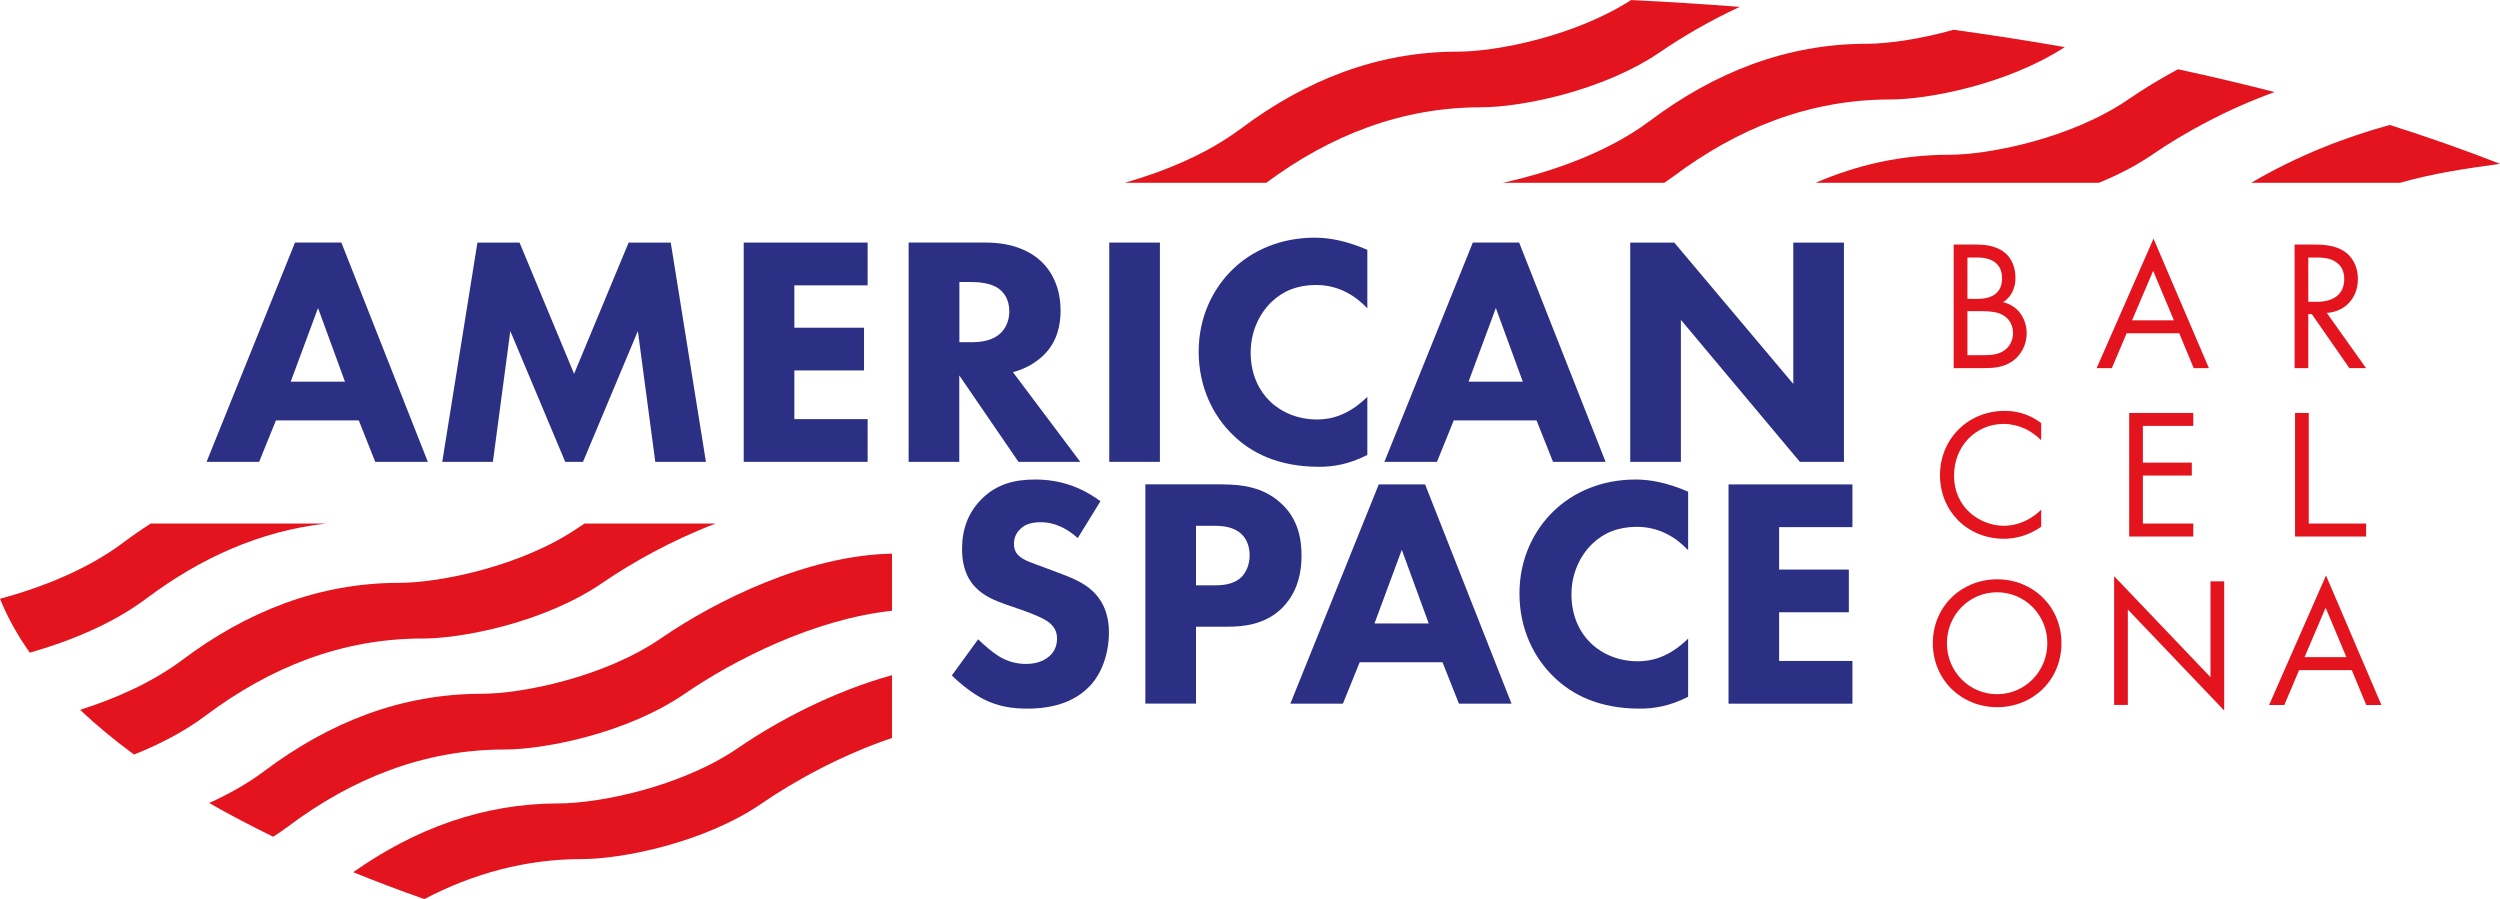 <?xml version="1.0" encoding="UTF-8"?> <svg xmlns="http://www.w3.org/2000/svg" id="Layer_1" viewBox="0 0 479.76 172.53"><defs><style>.cls-1{fill:#2b3084;}.cls-1,.cls-2{stroke-width:0px;}.cls-2{fill:#e3141e;}</style></defs><path class="cls-2" d="m379.2,46.93c1.32,0,3.7.11,5.44,1.49.75.57,2.13,2.03,2.13,4.91,0,1.17-.25,3.23-2.35,4.66,3.3.82,4.51,3.7,4.51,5.97s-1.14,4.12-2.42,5.12c-1.89,1.49-4.05,1.56-5.69,1.56h-5.9v-23.72h4.27Zm-1.64,10.42h1.99c1.39,0,4.66-.28,4.66-3.95,0-3.91-3.84-3.98-4.59-3.98h-2.06v7.93Zm0,10.81h3.02c1.53,0,3.02-.11,4.16-.99.92-.68,1.57-1.85,1.57-3.27,0-1.89-1.1-2.99-2.03-3.48-.89-.5-2.13-.71-4.02-.71h-2.7v8.46Z"></path><path class="cls-2" d="m418.21,63.96h-10.1l-2.84,6.69h-2.92l10.92-24.85,10.63,24.85h-2.92l-2.77-6.69Zm-1.03-2.49l-3.98-9.49-4.05,9.49h8.04Z"></path><path class="cls-2" d="m444.14,46.93c1.6,0,3.98.11,5.76,1.32,1.39.92,2.59,2.74,2.59,5.26,0,3.63-2.38,6.29-5.97,6.54l7.54,10.6h-3.2l-7.22-10.38h-.67v10.38h-2.63v-23.72h3.8Zm-1.17,10.99h1.67c3.27,0,5.23-1.56,5.23-4.34,0-1.32-.39-2.63-1.89-3.48-1.07-.6-2.28-.68-3.41-.68h-1.6v8.5Z"></path><path class="cls-2" d="m391.7,84.47c-.75-.75-1.88-1.64-3.09-2.2-1.24-.57-2.7-.92-4.09-.92-5.48,0-9.53,4.41-9.53,9.88,0,6.44,5.23,9.67,9.57,9.67,1.6,0,3.17-.46,4.41-1.1,1.35-.67,2.31-1.56,2.74-1.99v3.27c-2.63,1.89-5.37,2.31-7.15,2.31-7.04,0-12.27-5.33-12.27-12.2s5.3-12.34,12.41-12.34c1.42,0,4.16.18,7.01,2.35v3.27Z"></path><polygon class="cls-2" points="420.9 81.73 411.23 81.73 411.23 88.78 420.62 88.78 420.62 91.26 411.23 91.26 411.23 100.47 420.9 100.47 420.9 102.96 408.6 102.96 408.6 79.25 420.9 79.25 420.9 81.73"></polygon><polygon class="cls-2" points="443.06 79.25 443.06 100.47 454.07 100.47 454.07 102.96 440.43 102.96 440.43 79.25 443.06 79.25"></polygon><path class="cls-2" d="m370.92,123.44c0-7.08,5.51-12.27,12.34-12.27s12.34,5.19,12.34,12.27-5.48,12.27-12.34,12.27-12.34-5.23-12.34-12.27m2.7,0c0,5.44,4.3,9.78,9.63,9.78s9.64-4.34,9.64-9.78-4.3-9.78-9.64-9.78-9.63,4.34-9.63,9.78"></path><polygon class="cls-2" points="405.71 135.28 405.71 110.57 424.2 129.95 424.2 111.56 426.83 111.56 426.83 136.35 408.34 116.97 408.34 135.28 405.71 135.28"></polygon><path class="cls-2" d="m451.31,128.6h-10.1l-2.84,6.69h-2.92l10.92-24.85,10.63,24.85h-2.91l-2.77-6.69Zm-1.03-2.49l-3.98-9.49-4.05,9.49h8.04Z"></path><path class="cls-1" d="m68.85,80.68h-15.9l-3.22,7.95h-10.09l16.97-42.08h8.9l16.59,42.08h-10.09l-3.16-7.95Zm-2.65-7.44l-5.17-14.13-5.24,14.13h10.41Z"></path><polygon class="cls-1" points="84.87 88.63 91.62 46.55 99.7 46.55 110.17 71.73 120.64 46.55 128.72 46.55 135.47 88.63 125.75 88.63 122.41 63.53 111.88 88.63 108.47 88.63 97.93 63.53 94.59 88.63 84.87 88.63"></polygon><polygon class="cls-1" points="166.5 54.76 152.44 54.76 152.44 62.89 165.81 62.89 165.81 71.09 152.44 71.09 152.44 80.43 166.5 80.43 166.5 88.63 142.72 88.63 142.72 46.55 166.5 46.55 166.5 54.76"></polygon><path class="cls-1" d="m189.15,46.55c5.36,0,8.71,1.77,10.72,3.66,1.77,1.7,3.66,4.73,3.66,9.4,0,2.65-.57,5.93-3.28,8.58-1.45,1.39-3.53,2.65-5.87,3.22l12.93,17.22h-11.86l-11.36-16.59v16.59h-9.72v-42.08h14.76Zm-5.05,19.12h2.21c1.77,0,4.16-.19,5.8-1.83.69-.69,1.58-2.02,1.58-4.1,0-2.4-1.14-3.66-1.95-4.29-1.58-1.2-4.1-1.33-5.36-1.33h-2.27v11.55Z"></path><rect class="cls-1" x="212.87" y="46.55" width="9.72" height="42.08"></rect><path class="cls-1" d="m262.39,87.31c-3.72,1.89-6.75,2.27-9.27,2.27-7.76,0-13-2.65-16.53-6.12-3.79-3.66-6.56-9.21-6.56-15.96s2.78-12.18,6.56-15.84c3.72-3.6,9.15-6.05,15.71-6.05,2.78,0,5.99.57,10.1,2.33v11.23c-2.15-2.27-5.36-4.48-9.84-4.48-3.53,0-6.37,1.14-8.58,3.28-2.33,2.27-3.97,5.68-3.97,9.72,0,4.35,1.77,7.45,3.66,9.28.88.88,3.91,3.53,9.08,3.53,2.52,0,5.93-.69,9.65-4.35v11.17Z"></path><path class="cls-1" d="m294.88,80.68h-15.9l-3.22,7.95h-10.09l16.97-42.08h8.89l16.59,42.08h-10.09l-3.16-7.95Zm-2.65-7.44l-5.17-14.13-5.24,14.13h10.41Z"></path><polygon class="cls-1" points="312.85 88.63 312.85 46.55 321.3 46.55 344.14 73.68 344.14 46.55 353.86 46.55 353.86 88.63 345.4 88.63 322.57 61.38 322.57 88.63 312.85 88.63"></polygon><path class="cls-1" d="m206.81,103.25c-3.16-2.84-5.87-3.03-7.06-3.03-1.33,0-2.97.19-4.1,1.45-.63.63-1.07,1.58-1.07,2.65,0,1.01.31,1.77.94,2.33,1.01.95,2.46,1.33,5.3,2.4l3.16,1.2c1.83.69,4.1,1.64,5.74,3.22,2.46,2.33,3.09,5.36,3.09,7.82,0,4.35-1.51,8.14-3.72,10.41-3.72,3.91-9.15,4.29-11.92,4.29-3.03,0-5.68-.44-8.33-1.77-2.15-1.07-4.61-3.03-6.18-4.6l5.05-6.94c1.07,1.07,2.78,2.52,3.91,3.22,1.64,1.01,3.34,1.51,5.3,1.51,1.26,0,3.03-.25,4.42-1.45.82-.69,1.51-1.83,1.51-3.41,0-1.39-.57-2.27-1.45-3.03-1.14-.94-3.72-1.89-4.92-2.33l-3.47-1.2c-1.95-.69-4.23-1.58-5.87-3.34-2.21-2.33-2.52-5.3-2.52-7.32,0-3.72,1.14-6.88,3.66-9.46,2.96-3.03,6.5-3.85,10.41-3.85,2.9,0,7.57.51,12.49,4.17l-4.35,7.06Z"></path><path class="cls-1" d="m234.63,92.96c3.66,0,7.7.51,11.04,3.47,3.6,3.15,4.1,7.32,4.1,10.22,0,5.3-2.02,8.27-3.6,9.9-3.34,3.41-7.76,3.72-10.72,3.72h-5.93v14.76h-9.72v-42.08h14.83Zm-5.11,19.37h3.47c1.33,0,3.66-.06,5.24-1.58.88-.89,1.58-2.34,1.58-4.17s-.63-3.22-1.58-4.1c-1.45-1.39-3.53-1.58-5.43-1.58h-3.28v11.42Z"></path><path class="cls-1" d="m276.83,127.09h-15.9l-3.22,7.95h-10.09l16.97-42.08h8.89l16.59,42.08h-10.09l-3.16-7.95Zm-2.65-7.45l-5.17-14.13-5.24,14.13h10.41Z"></path><path class="cls-1" d="m323.95,133.72c-3.72,1.89-6.75,2.27-9.27,2.27-7.76,0-13-2.65-16.53-6.12-3.79-3.66-6.56-9.21-6.56-15.96s2.78-12.17,6.56-15.83c3.72-3.6,9.15-6.06,15.71-6.06,2.78,0,5.99.57,10.1,2.33v11.23c-2.15-2.27-5.36-4.48-9.84-4.48-3.53,0-6.37,1.14-8.58,3.28-2.33,2.27-3.97,5.68-3.97,9.71,0,4.35,1.77,7.45,3.66,9.28.88.88,3.91,3.53,9.08,3.53,2.52,0,5.93-.69,9.65-4.35v11.16Z"></path><polygon class="cls-1" points="355.49 101.16 341.42 101.16 341.42 109.3 354.8 109.3 354.8 117.5 341.42 117.5 341.42 126.84 355.49 126.84 355.49 135.04 331.71 135.04 331.71 92.96 355.49 92.96 355.49 101.16"></polygon><path class="cls-2" d="m81.14,122.54c7.58,0,23.43-3.1,34.46-10.68,5.62-3.86,13.31-8.18,21.73-11.39h-25.16c-.35.24-.72.47-1.06.7-11.03,7.58-26.88,10.68-34.46,10.68-15.51,0-29.29,5.51-41.7,14.82-5.65,4.23-12.65,7.35-19.58,9.55,3.09,2.93,6.55,5.79,10.35,8.58,4.91-1.96,9.66-4.41,13.71-7.45,12.41-9.31,26.19-14.82,41.7-14.82"></path><path class="cls-2" d="m62.45,100.47H28.93c-1.81,1.16-3.59,2.39-5.35,3.71-6.74,5.05-15.42,8.52-23.58,10.73,1.42,3.51,3.33,6.96,5.72,10.34,7.8-2.22,15.95-5.58,22.35-10.38,10.42-7.82,21.82-12.94,34.39-14.39"></path><path class="cls-2" d="m374.06,29.7c-9.12,0-17.64,1.92-25.64,5.38h54.34c3.6-1.46,7.11-3.24,10.24-5.38,6.01-4.14,14.4-8.77,23.51-12.03-6.01-1.55-12.21-3.01-18.56-4.38-3.52,1.9-6.72,3.86-9.43,5.73-11.03,7.58-26.88,10.68-34.46,10.68"></path><path class="cls-2" d="m316.58,23.22c-8.03,6.02-18.8,9.79-28.18,11.86h30.99c.56-.38,1.13-.77,1.67-1.17,12.41-9.31,26.19-14.82,41.7-14.82,7.36,0,22.51-2.94,33.48-10.05-6.96-1.22-14.09-2.32-21.35-3.33-6.54,1.85-12.68,2.69-16.6,2.69-15.51,0-29.29,5.51-41.7,14.82"></path><path class="cls-2" d="m238.07,24.72c-6.37,4.78-14.47,8.14-22.23,10.36h27.16c12.29-9.11,25.93-14.49,41.25-14.49,7.58,0,23.43-3.1,34.46-10.68,4.12-2.83,9.34-5.89,15.15-8.59-6.86-.53-13.8-.97-20.83-1.31-10.95,7.01-25.94,9.9-33.25,9.9-15.51,0-29.29,5.51-41.7,14.82"></path><path class="cls-2" d="m460.56,35.08c6.74-1.91,12.86-2.75,19.21-3.64-6.69-2.62-13.76-5.11-21.17-7.46-8.43,2.32-17.5,5.77-26.58,11.1h28.54Z"></path><path class="cls-2" d="m96.92,143.83c7.58,0,23.43-3.1,34.46-10.68,9.51-6.54,24.91-14.35,39.8-15.94v-10.96c-16.2.28-33.81,9.01-44.28,16.21-11.03,7.58-26.88,10.68-34.46,10.68-15.51,0-29.29,5.51-41.7,14.82-3.19,2.39-6.8,4.42-10.6,6.14,3.87,2.21,7.97,4.37,12.29,6.47.96-.62,1.9-1.25,2.79-1.92,12.41-9.31,26.19-14.82,41.7-14.82"></path><path class="cls-2" d="m146.2,154.17c6.34-4.36,15.3-9.28,24.98-12.55v-12.05c-11.36,3.13-22.15,8.89-29.46,13.92-11.03,7.58-26.89,10.69-34.47,10.69-14.58,0-27.64,4.88-39.47,13.2,4.38,1.78,8.93,3.5,13.65,5.16,9.33-4.88,19.38-7.68,30.3-7.68,7.58,0,23.43-3.1,34.46-10.68"></path></svg> 